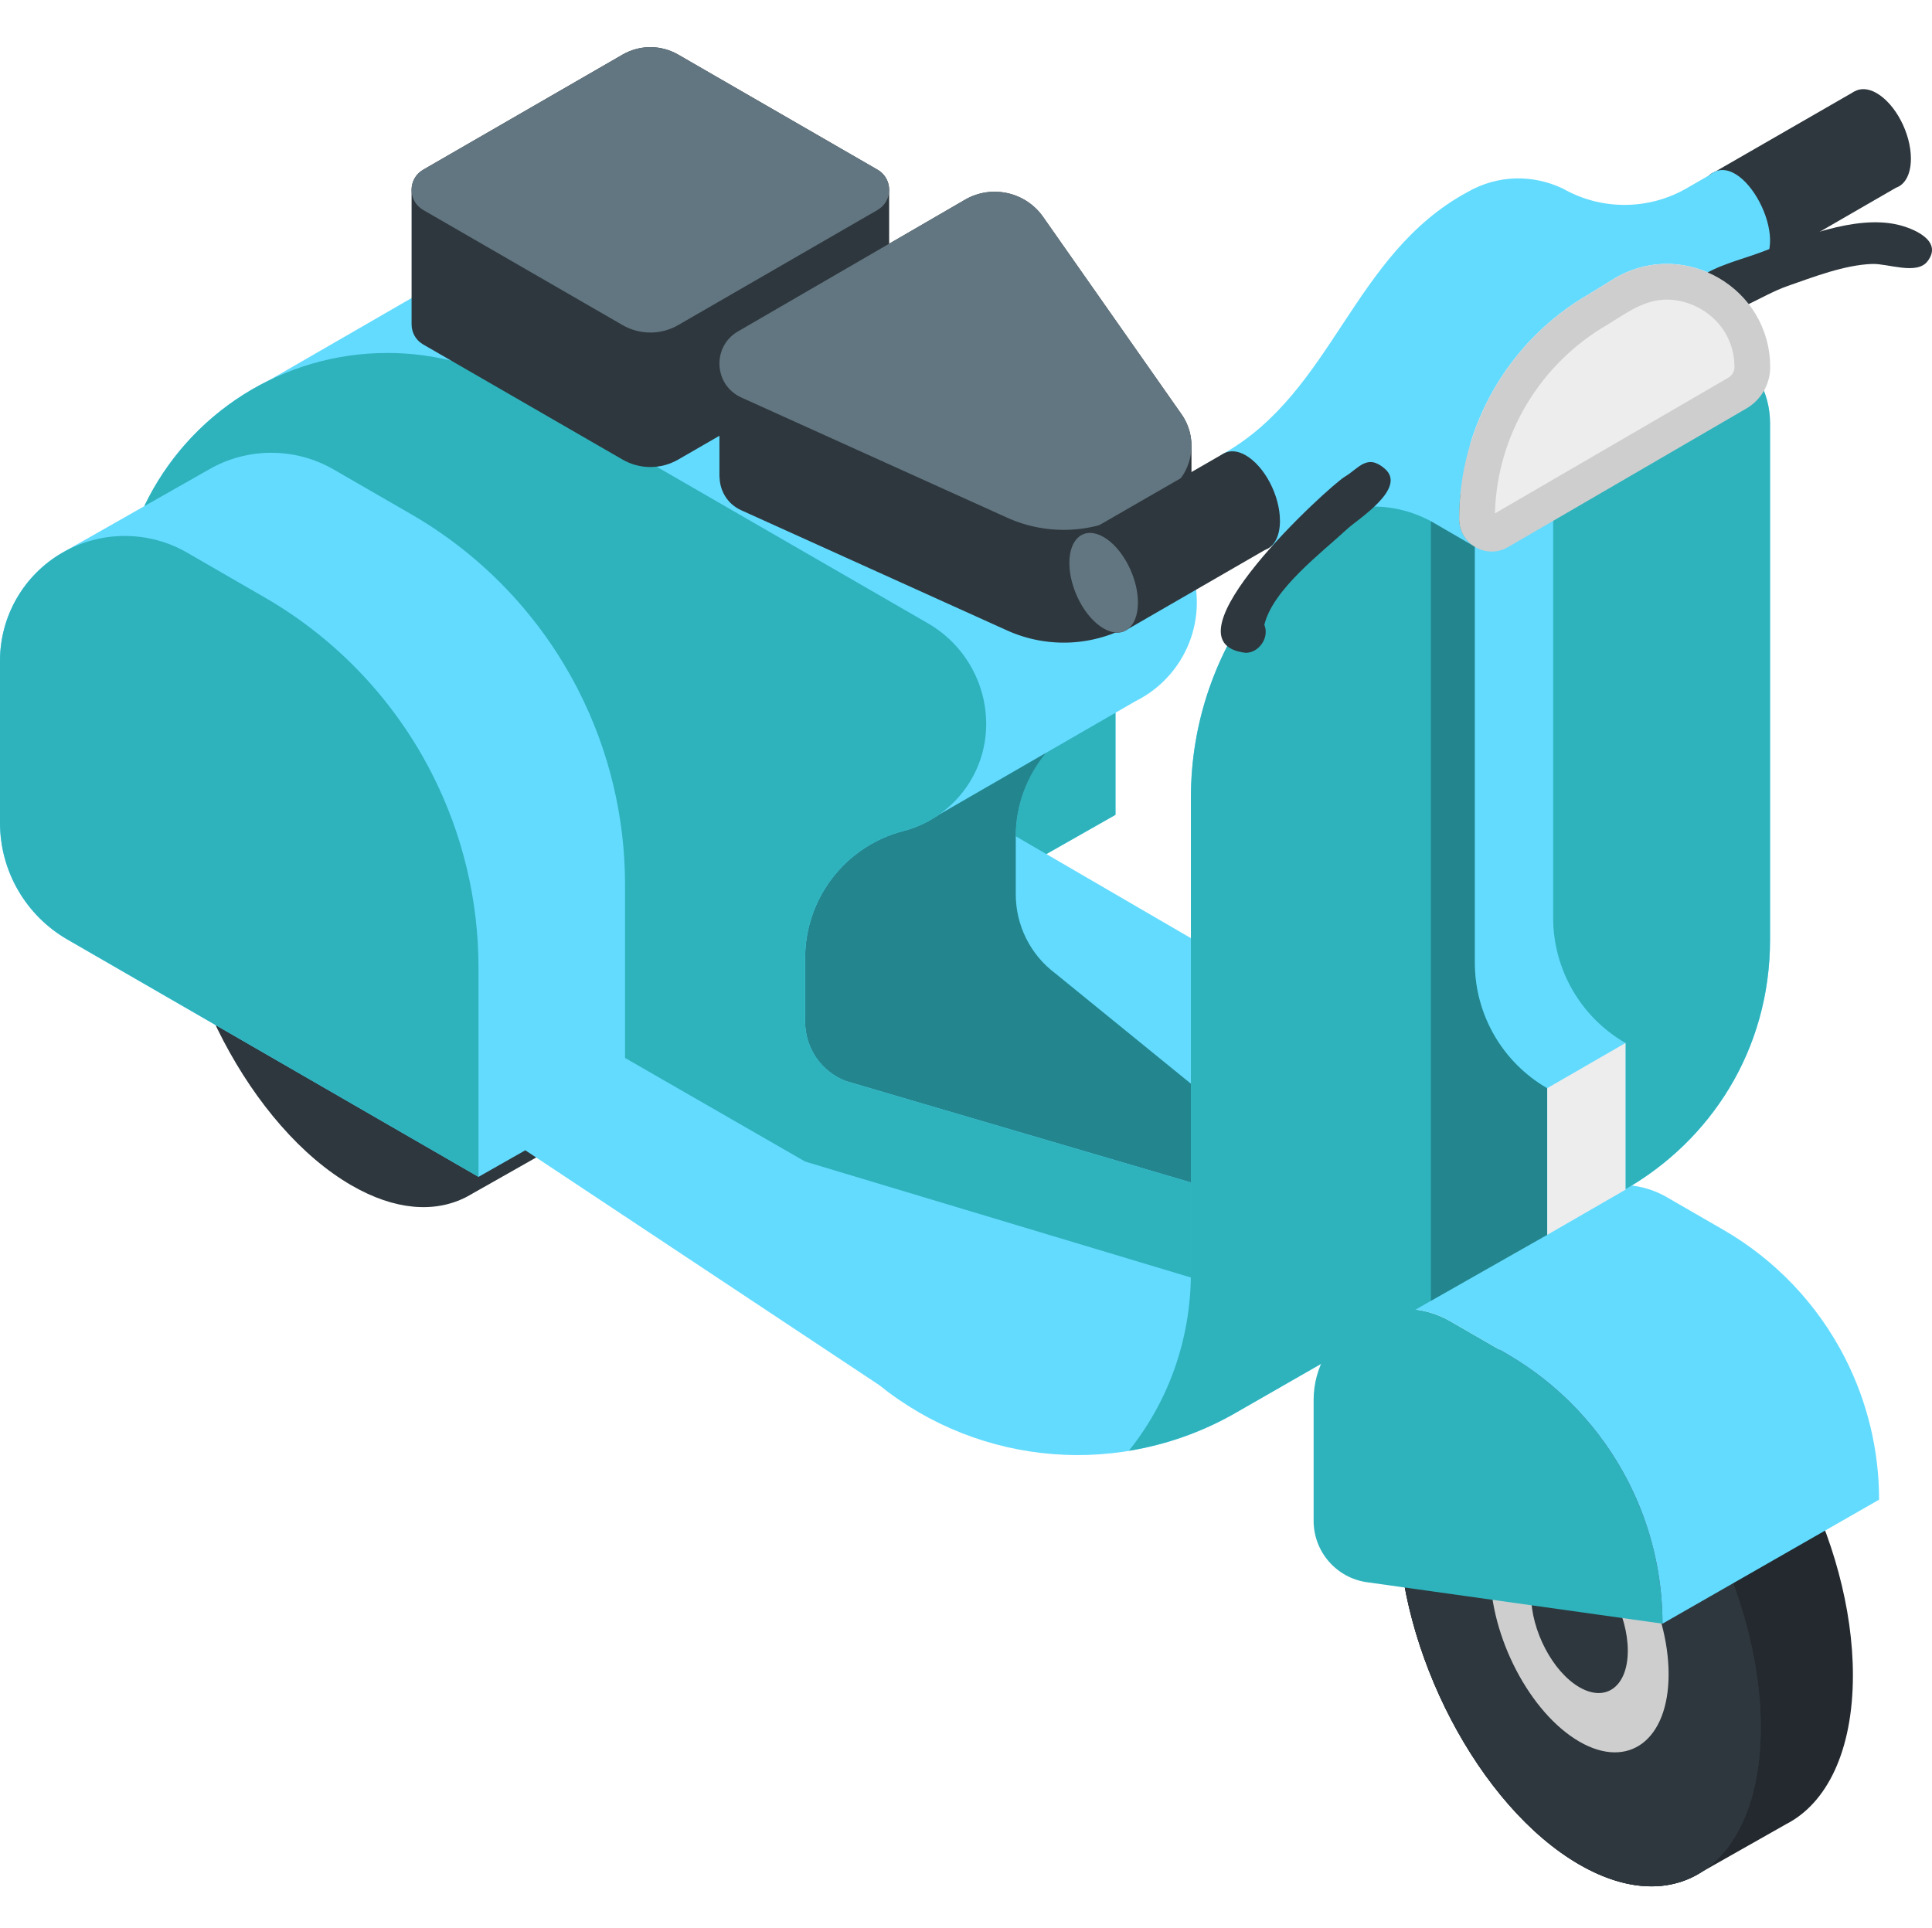 <svg viewBox="0 -12 511.999 511" xmlns="http://www.w3.org/2000/svg"><path d="m165.637 251.992c0-35.398-21.52-76.52-48.07-91.848-11.793-6.809-22.586-7.367-30.949-2.793v-.008s-25.391 14.375-26.527 15.16l-.188.105.008.016c-9.129 6.391-14.816 19.512-14.816 37.699 0 35.395 21.52 76.516 48.07 91.844 11.477 6.629 22.008 7.332 30.27 3.148l.004.012.203-.113c.547-.285 24.266-13.746 24.266-13.746l-.008-.02c10.82-5.5 17.738-19.398 17.738-39.457zm0 0" fill="#2e373d"/><path d="m434.371 80.094-74.492 42.738c-27.387 15.711-44.273 44.867-44.273 76.438v37.367l-38.312-22.285 18.32-10.402v-27.055l5.328-3.078c9.781-4.863 16.227-14.898 16.227-26.16 0-11.02-5.879-21.199-15.418-26.707l-107.547-62.094c-10.859-6.27-23.18-9.57-35.723-9.57-14.641 0-28.508 4.473-40.07 12.312l-47.176 27.238c-14.234 6.98-25.977 18.613-33.008 33.324l-21.691 12.316c-10.234 5.906-16.535 16.82-16.535 28.637v42.957c0 12.754 6.805 24.543 17.852 30.918l108.961 62.91 12.398-7.039 93.777 62.223c26.914 21.68 64.375 24.629 94.352 7.43l103.477-59.359v-.008c22.309-12.809 38.262-36.672 38.262-66.07v-136.879c0-17.812-19.258-28.965-34.707-20.102zm0 0" fill="#63dbff"/><path d="m295.613 176.895-18.555 10.715c-4.957 6.059-7.871 13.77-7.871 22.027l8.105 4.715 18.32-10.402zm0 0" fill="#2eb3bd"/><path d="m491.039 431.992c0-35.398-21.52-76.52-48.066-91.848-11.801-6.812-22.602-7.371-30.969-2.793l-22.918 13.098c-1.273.582-2.492 1.277-3.656 2.086l-.125.07.004.012c-9.125 6.398-14.812 19.516-14.812 37.703 0 35.398 21.52 76.52 48.07 91.848 11.477 6.625 22.008 7.336 30.273 3.16h.004c.719-.367 1.43-.762 2.113-1.199l22.352-12.66v-.004c10.82-5.508 17.73-19.414 17.73-39.473zm0 0" fill="#23292e"/><path d="m466.637 445.828c0 35.398-21.523 51.668-48.07 36.34-26.551-15.328-48.07-56.449-48.07-91.848 0-35.398 21.52-51.668 48.07-36.34 26.547 15.328 48.07 56.449 48.07 91.848zm0 0" fill="#2e373d"/><path d="m442.199 431.719c0 17.406-10.582 25.406-23.633 17.867-13.055-7.535-23.637-27.754-23.637-45.156 0-17.406 10.582-25.402 23.637-17.867 13.051 7.535 23.633 27.754 23.633 45.156zm0 0" fill="#cecece"/><path d="m431.383 425.477c0 9.438-5.738 13.777-12.816 9.691-7.082-4.09-12.82-15.055-12.82-24.492 0-9.441 5.738-13.781 12.82-9.691 7.078 4.086 12.816 15.051 12.816 24.492zm0 0" fill="#2e373d"/><path d="m466.637 445.828c0 35.398-21.523 51.668-48.07 36.34-26.551-15.328-48.07-56.449-48.07-91.848 0-35.398 21.52-51.668 48.07-36.34 26.547 15.328 48.07 56.449 48.07 91.848zm0 0" fill="#2e373d"/><path d="m442.199 431.719c0 17.406-10.582 25.406-23.633 17.867-13.055-7.535-23.637-27.754-23.637-45.156 0-17.406 10.582-25.402 23.637-17.867 13.051 7.535 23.633 27.754 23.633 45.156zm0 0" fill="#cecece"/><path d="m431.383 425.477c0 9.438-5.738 13.777-12.816 9.691-7.082-4.09-12.82-15.055-12.82-24.492 0-9.441 5.738-13.781 12.82-9.691 7.078 4.086 12.816 15.051 12.816 24.492zm0 0" fill="#2e373d"/><path d="m279.672 245.98c-6.602-4.949-10.484-12.719-10.484-20.969v-15.375c0-8.273 2.969-15.961 7.945-22.023l-.027-.031-28.453 16.43c-2.75 1.891-5.848 3.34-9.219 4.215-15.348 3.973-26.066 17.816-26.066 33.668v16.922c0 6.965 4.293 13.207 10.793 15.699l91.445 26.871v-26.176zm0 0" fill="#23868e"/><path d="m224.16 274.516c-6.5-2.492-10.793-8.734-10.793-15.699v-16.922c0-15.852 10.723-29.695 26.066-33.668 12.906-3.34 21.918-14.984 21.918-28.312 0-11.02-5.879-21.199-15.418-26.707l-107.547-62.09c-10.859-6.273-23.18-9.574-35.723-9.574-27.727 0-52.68 16.008-64.441 40.617l17.137-9.73c10.23-5.906 22.836-5.906 33.066 0l20.562 11.871c18.953 10.945 34.332 27.141 44.277 46.633 8.133 15.945 12.375 33.59 12.375 51.492v45.961l47.727 27.461 102.227 30.73.016-25.191zm0 0" fill="#2eb3bd"/><path d="m232.559 32.977-52.832-30.504c-4.562-2.633-10.18-2.633-14.742 0l-52.832 30.504c-2.051 1.188-3.078 3.262-3.078 5.336v35.652c0 2.074 1.027 4.148 3.078 5.332l52.832 30.504c4.562 2.633 10.18 2.637 14.742 0l52.832-30.504c2.012-1.16 3.008-3.18 3.051-5.211h.023v-.094c0-.02 0-.039 0-.062v-35.488c.043-2.117-.977-4.254-3.074-5.465zm0 0" fill="#2e373d"/><path d="m112.152 43.648 52.832 30.508c4.562 2.633 10.18 2.633 14.742 0l52.832-30.508c4.109-2.371 4.109-8.297 0-10.668l-52.832-30.504c-4.562-2.633-10.18-2.633-14.742 0l-52.832 30.5c-4.105 2.375-4.105 8.301 0 10.672zm0 0" fill="#627681"/><path d="m126.812 299.898v-55.43c0-17.898-4.238-35.547-12.375-51.492-9.945-19.492-25.324-35.688-44.273-46.629l-20.562-11.875c-10.234-5.906-22.836-5.906-33.07 0-10.23 5.91-16.531 16.824-16.531 28.641v42.957c0 12.754 6.805 24.543 17.852 30.918zm0 0" fill="#2eb3bd"/><path d="m440.578 418.32c0-13.051-3.094-25.918-9.023-37.539-7.25-14.215-18.461-26.023-32.277-34l-14.992-8.652c-7.461-4.309-16.648-4.309-24.109 0-7.457 4.305-12.055 12.262-12.055 20.875v32.055c0 8.195 6.039 15.141 14.156 16.277zm0 0" fill="#2eb3bd"/><path d="m488.953 347.918c-7.25-14.215-18.461-26.023-32.277-34l-14.992-8.652c-7.461-4.309-16.652-4.309-24.109 0l-57.395 32.859c7.461-4.305 16.648-4.305 24.105.004l14.992 8.652c13.816 7.977 25.027 19.785 32.281 34 5.93 11.625 9.02 24.488 9.02 37.539l57.398-32.863c0-13.051-3.094-25.914-9.023-37.539zm0 0" fill="#63dbff"/><path d="m467.199 90.965c-1.203-2.781-2.93-5.242-5.027-7.293-2.102-2.051-4.574-3.691-7.27-4.836-5.387-2.285-11.656-2.578-17.594-.172-.988.402-1.969.879-2.938 1.43l-74.492 42.738c-10.27 5.891-19.062 13.672-26.043 22.766-11.633 15.152-18.23 33.941-18.23 53.672v125.848c0 18.422-6.277 34.656-16.441 47.371 9.734-1.594 19.285-4.875 28.176-9.977l103.477-59.359v-.008c22.305-12.812 38.258-36.676 38.258-66.07v-136.879c.004-3.34-.672-6.445-1.875-9.23zm0 0" fill="#2eb3bd"/><path d="m315.75 106.398c-.008.406-.039.809-.078 1.215.344-3.34-.453-6.82-2.547-9.809l-36.684-52.305c-4.676-6.668-13.672-8.648-20.715-4.562l-60.156 34.898c-3.52 2.043-5.113 5.672-4.879 9.188l-.035-.008v29.461l.035.004c.086 3.559 2.016 7.062 5.766 8.762l70.426 31.84c10.715 4.844 23.109 4.223 33.285-1.668l8.348-4.836c4.793-2.777 7.316-7.832 7.184-12.945l.055.008v-29.238zm0 0" fill="#2e373d"/><path d="m195.574 75.832 60.152-34.898c7.043-4.086 16.039-2.102 20.715 4.562l36.684 52.309c4.883 6.961 2.754 16.617-4.605 20.879l-8.348 4.836c-10.176 5.895-22.57 6.516-33.285 1.672l-70.426-31.844c-7.312-3.305-7.824-13.488-.887-17.516zm0 0" fill="#627681"/><path d="m379.199 111.746c7.219 4.168 11.664 11.867 11.664 20.199v111.242c0 13.695 7.309 26.355 19.168 33.203v38.879l-30.832 17.492zm0 0" fill="#23868e"/><path d="m411.598 231.223v-111.238c0-8.332-4.445-16.035-11.664-20.199l-20.734 11.961c7.219 4.168 11.664 11.867 11.664 20.199v111.242c0 13.695 7.309 26.352 19.168 33.203v38.68l20.738-11.766v-38.879c-11.863-6.848-19.172-19.504-19.172-33.203zm0 0" fill="#63dbff"/><path d="m410.031 276.391 20.738-11.965v38.879l-20.738 11.965zm0 0" fill="#ededed"/><path d="m506.41 30.043c0-6.695-4.07-14.465-9.09-17.363-2.211-1.277-4.207-1.336-5.785-.496-.242.129-.492.238-.711.41l-36.855 21.227 11.832 25.102 36.641-21.164v-.004c2.395-.797 3.969-3.555 3.969-7.711zm0 0" fill="#2e373d"/><path d="m468.773 51.715c0 6.691-4.066 9.766-9.086 6.867-5.02-2.895-9.086-10.668-9.086-17.359s4.066-9.77 9.086-6.871c5.02 2.898 9.086 10.672 9.086 17.363zm0 0" fill="#2e373d"/><path d="m386.688 125.559c0-24.594 13.121-47.32 34.422-59.617l6.996-4.301c10.152-5.863 21.719-4.371 29.973 1.738l7.723-4.457-.008-.012c9.605-6.148-4-31.918-12.727-24.523v-.004l-6.074 3.504c-10.188 5.879-22.734 5.891-32.93.023l-.012.012c-7.633-3.594-16.91-3.781-25.258 1.035-30.406 16.523-35.398 52.656-64.465 69.207-9.352 4.992 1.02 28.875 10.906 25.57v.004c4.137-2.391 8.273-4.777 12.41-7.168 10.039-5.793 22.406-5.773 32.426.051l10.422 6.059c-2.238-1.504-3.805-4.035-3.805-7.121zm0 0" fill="#63dbff"/><path d="m339.203 126.023c0-6.691-4.07-14.465-9.09-17.363-2.211-1.277-4.211-1.336-5.785-.496l-.004.004c-.238.129-37.148 21.395-37.148 21.395-2.285.879-3.781 3.59-3.781 7.641 0 6.691 4.066 14.465 9.086 17.363 2.516 1.449 4.789 1.402 6.434.152l36.32-20.977v-.004c2.395-.801 3.969-3.559 3.969-7.715zm0 0" fill="#2e373d"/><path d="m301.566 147.695c0 6.691-4.066 9.766-9.086 6.871-5.02-2.898-9.086-10.672-9.086-17.363s4.066-9.77 9.086-6.871c5.02 2.898 9.086 10.672 9.086 17.363zm0 0" fill="#627681"/><path d="m330.117 161.016c-23.238-2.699 22.027-44.16 26.32-46.711 3.68-2.188 5.852-6.188 10.59-2.043 5.93 5.184-7.316 13.426-9.957 15.891-6.637 6.191-19.766 15.996-22.004 25.453 1.383 3.328-1.387 7.41-4.949 7.41-1.727 0 1.027 0 0 0zm0 0" fill="#2e373d"/><path d="m450.605 72.766c-8.879 0-3.414-8.68-.18-11.18 3.988-3.082 11.219-4.855 15.918-6.609 10.41-3.879 25.184-10.055 36.543-7.434 3.855.891 12.207 4.133 7.918 9.715-2.836 3.695-10.504.547-14.672.695-7.379.262-15.574 3.469-22.473 5.871-6.844 2.383-15.98 8.941-23.055 8.941zm0 0" fill="#2e373d"/><path d="m386.688 125.559c0 6.629 7.176 10.773 12.918 7.457l63.18-36.738c3.914-2.262 6.328-6.438 6.328-10.957 0-21.047-22.785-34.199-41.008-23.68l-6.996 4.301c-21.301 12.297-34.422 35.023-34.422 59.617zm0 0" fill="#cecece"/><path d="m441.73 67.406c8.617 0 17.914 6.848 17.914 17.914 0 1.133-.609 2.191-1.621 2.773l-61.848 35.965c.523-20.57 11.793-39.598 29.891-50.051 4.906-3.02 9.629-6.602 15.664-6.602" fill="#ededed"/></svg>